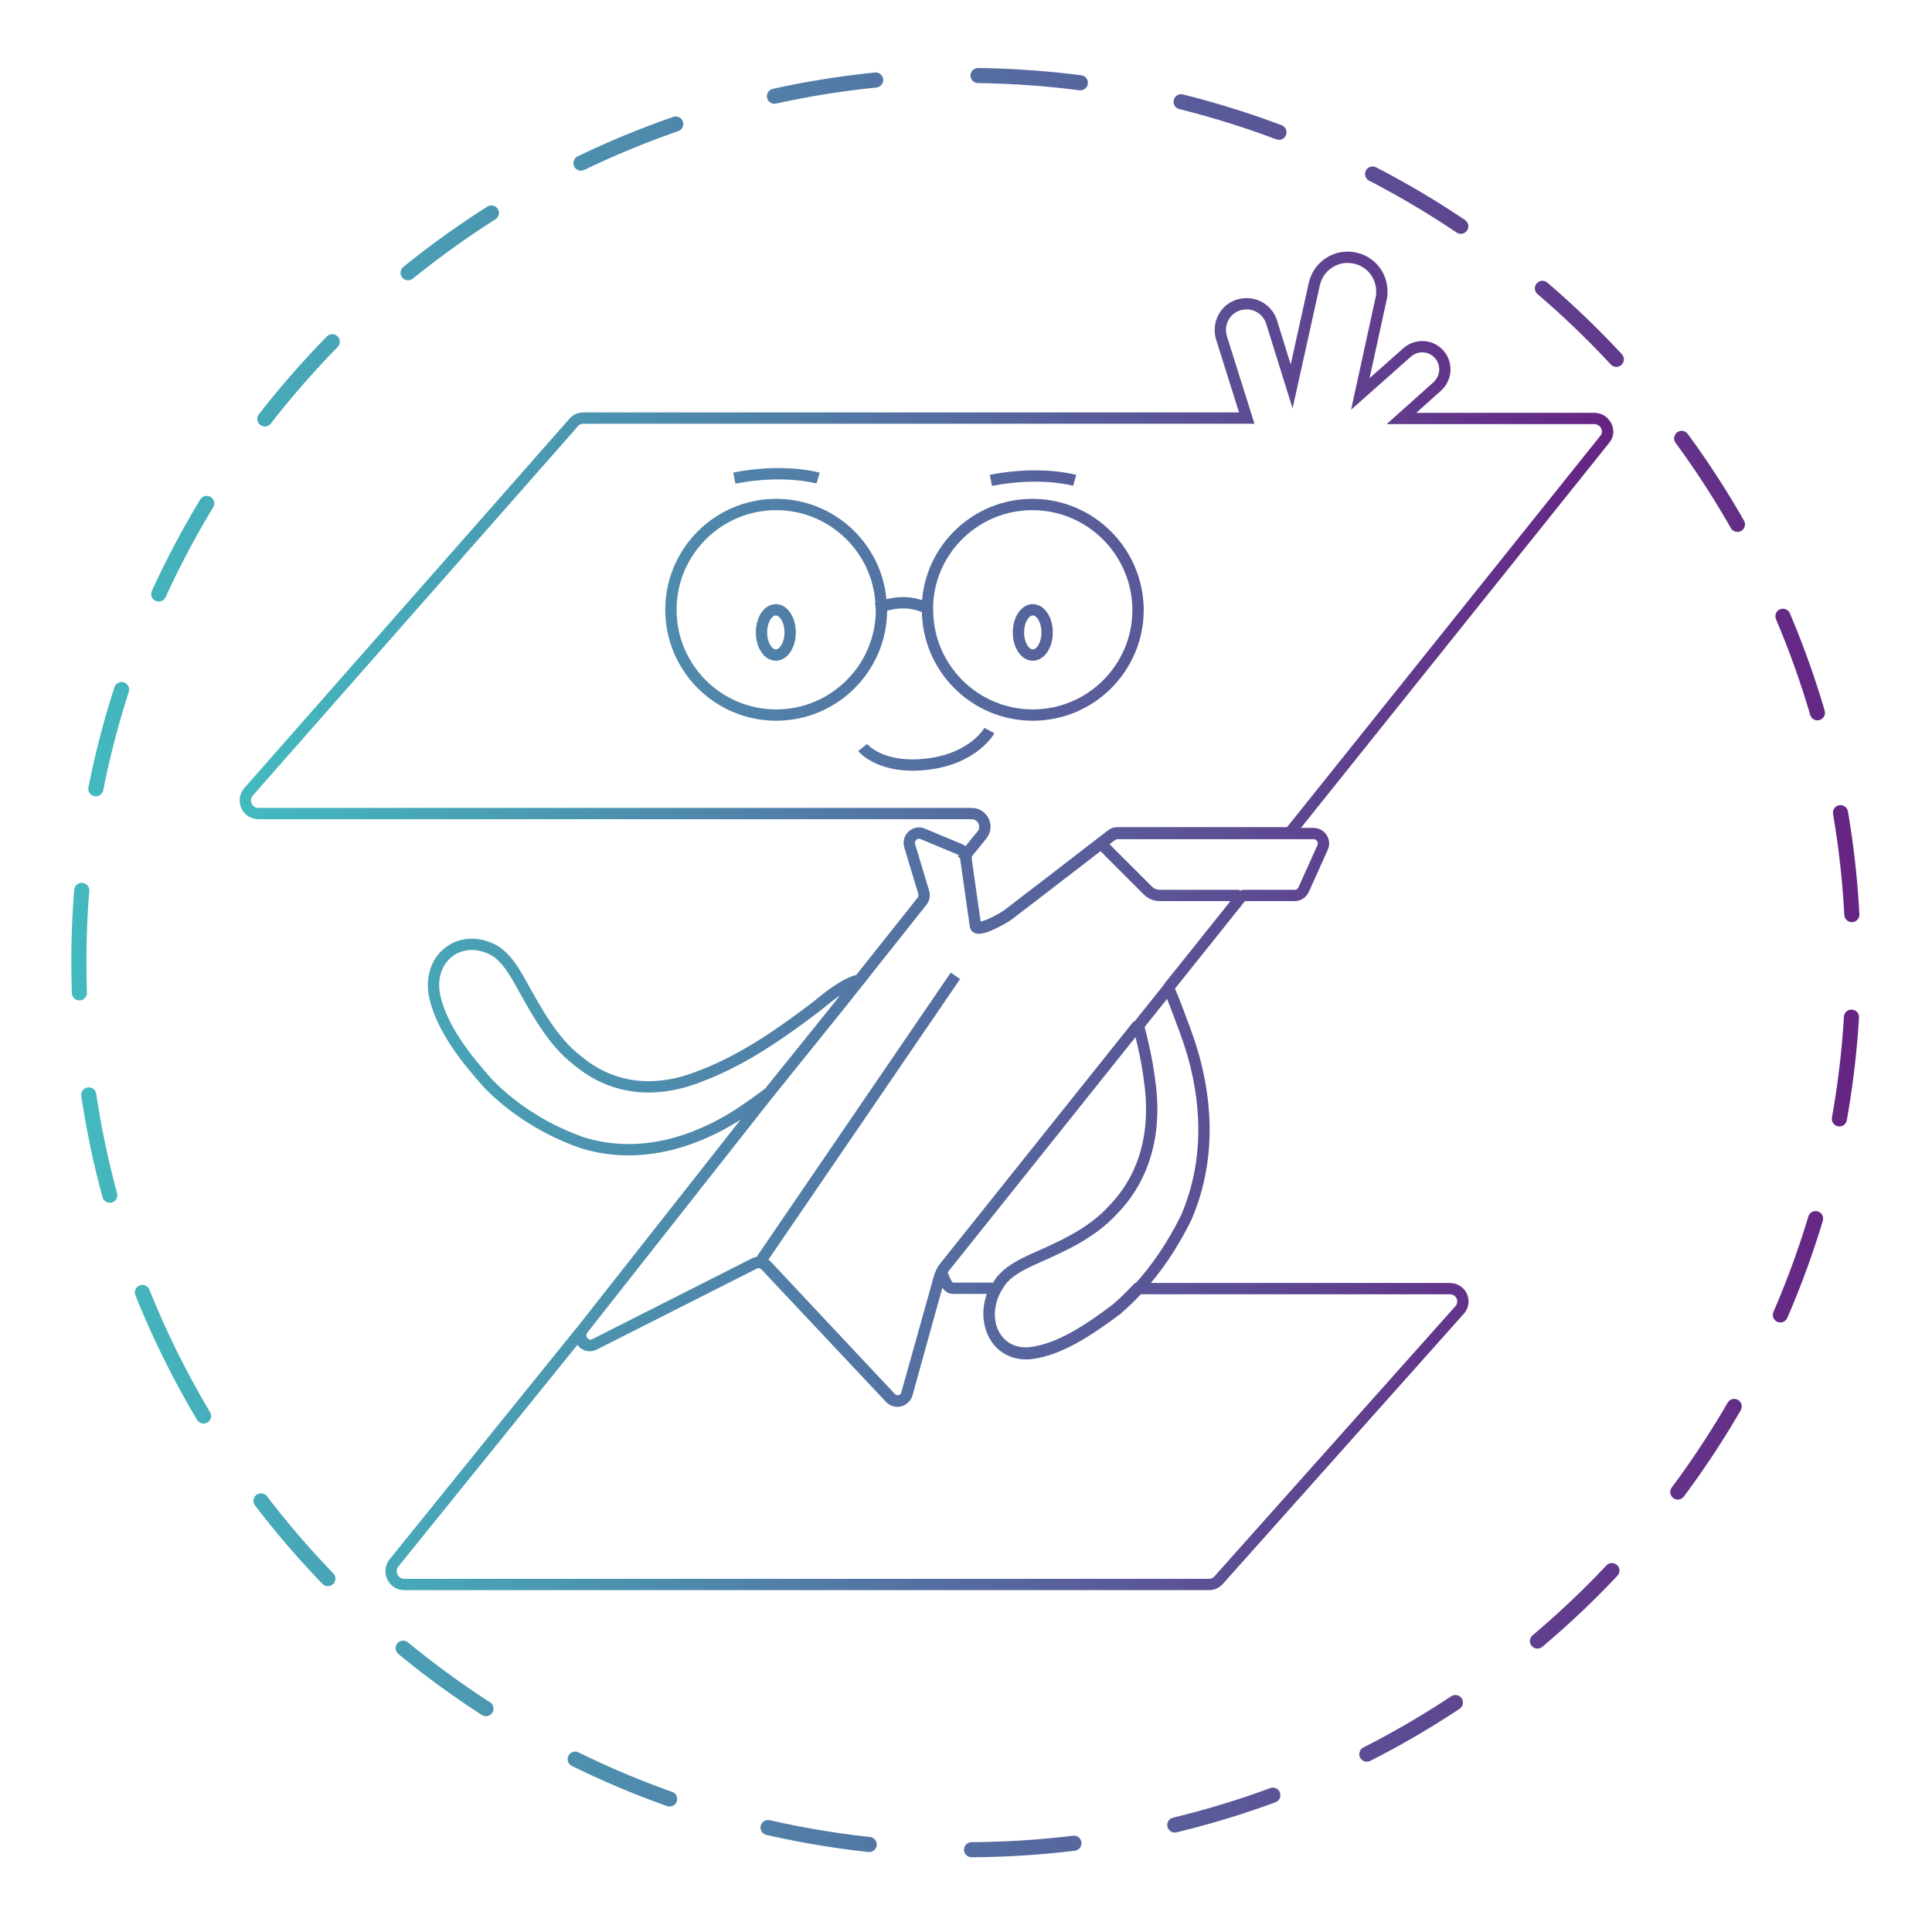 <?xml version="1.0" encoding="utf-8"?>
<!-- Generator: Adobe Illustrator 28.1.0, SVG Export Plug-In . SVG Version: 6.00 Build 0)  -->
<svg version="1.1" id="Livello_1" xmlns="http://www.w3.org/2000/svg" xmlns:xlink="http://www.w3.org/1999/xlink" x="0px" y="0px"
	 viewBox="0 0 512 512" style="enable-background:new 0 0 512 512;" xml:space="preserve">
<style type="text/css">
	
		.st0{fill:none;stroke:url(#SVGID_1_);stroke-width:4;stroke-linecap:round;stroke-miterlimit:10;stroke-dasharray:27.184,27.184;}
	
		.st1{fill:none;stroke:url(#SVGID_00000034781639725148079750000017482211549010457759_);stroke-width:4;stroke-linecap:round;stroke-miterlimit:10;stroke-dasharray:27.184,27.184;}
	.st2{fill:none;stroke:url(#SVGID_00000078760500179921609050000010365172965692044963_);stroke-width:3;stroke-miterlimit:10;}
</style>
<linearGradient id="SVGID_1_" gradientUnits="userSpaceOnUse" x1="34.6" y1="132.637" x2="34.6" y2="132.637" gradientTransform="matrix(1 0 0 -1 0 457.937)">
	<stop  offset="0" style="stop-color:#43BABF"/>
	<stop  offset="1" style="stop-color:#662483"/>
</linearGradient>
<path class="st0" d="M34.6,325.3"/>
<g>
	
		<linearGradient id="SVGID_00000154386391021454927440000003218440957748791978_" gradientUnits="userSpaceOnUse" x1="18.9" y1="202.837" x2="493.1" y2="202.837" gradientTransform="matrix(1 0 0 -1 0 457.937)">
		<stop  offset="0" style="stop-color:#43BABF"/>
		<stop  offset="1" style="stop-color:#662483"/>
	</linearGradient>
	
		<path style="fill:none;stroke:url(#SVGID_00000154386391021454927440000003218440957748791978_);stroke-width:4;stroke-linecap:round;stroke-miterlimit:10;stroke-dasharray:27.184,27.184;" d="
		M49.3,367.1C31.2,333.8,20.9,295.6,20.9,255C20.9,125.2,126.2,20,256,20s235.1,105.3,235.1,235.1S385.8,490.2,256,490.2
		C166.7,490.2,89.1,440.4,49.3,367.1"/>
	
		<linearGradient id="SVGID_00000169538387217227246280000010833626938226983601_" gradientUnits="userSpaceOnUse" x1="63.556" y1="244.009" x2="427.512" y2="244.009">
		<stop  offset="0" style="stop-color:#43BABF"/>
		<stop  offset="1" style="stop-color:#662483"/>
	</linearGradient>
	
		<path style="fill:none;stroke:url(#SVGID_00000169538387217227246280000010833626938226983601_);stroke-width:3;stroke-miterlimit:10;" d="
		M309.6,261.8l2.5-3.1l16.3-20.4c0.5-0.6,0.6-1,1.4-1h13.3c1,0,2-0.6,2.4-1.6l5-11.1c0.8-1.7-0.5-3.7-2.4-3.7h-6.3h-45.6
		c-0.6,0-1.1,0.2-1.6,0.5l-17,13.1l-10.3,7.9c-1.6,1.2-8.5,5-8.8,3l-1-7l-1.6-11.3c0-0.1,0-0.1,0-0.1l-0.9,0.9l0.9-1.1
		c-0.2-0.8-0.8-1.4-1.5-1.7l-9.8-4.1c-2-0.9-4.2,1-3.5,3.2l3.7,12.3c0.2,0.8,0.1,1.7-0.5,2.4l-16.6,20.9 M154.2,352.7
		c-1.2,2.1,1.2,4.7,3.5,3.5l42.3-21.4c1-0.5,2.3-0.3,3.1,0.5l32.9,35.1c1.4,1.5,3.9,0.9,4.4-1.1l8.6-31l0.1-0.2c0-0.1,0-0.1,0.1-0.2
		c0.4-1.4,1.4-2.4,1.6-2.7l50.8-63.6 M314.1,273.2c-1.4-3.8-2.8-7.6-4.4-11.4l-8,10c1.2,4.6,2.3,9.4,2.9,14.2
		c2,13-0.7,25.6-9.8,34.8c-5.8,6.3-13.8,9.7-21,12.9c-3.7,1.7-6.8,3.4-8.7,6c-0.4,0.6-0.8,1.3-1.2,1.9c-4.5,8.5,0.1,18,9.2,17.1
		c7.9-0.9,15.9-6.5,22.8-11.6c2-1.7,3.8-3.5,5.6-5.4c5.1-5.5,9.4-12,12.8-18.9C321.5,306.3,319.8,288.5,314.1,273.2z M384.2,341.5
		h-82.8c-1.8,1.9-3.7,3.8-5.6,5.4c-6.9,5.2-14.9,10.7-22.8,11.6c-9.1,0.9-13.6-8.6-9.2-17.1h-11.3c-1.5,0-2.2-2.4-2.7-3.5
		c-0.2-0.3-0.6-0.3-0.7,0.1l-8.8,31.4c-0.5,2-3,2.6-4.4,1.1l-33-35.1c-0.8-0.8-2-1.1-3.1-0.5l-42.3,21.4c-2.3,1.2-4.7-1.4-3.5-3.5
		l-49.6,61.4c-1.8,2.3-0.2,5.7,2.7,5.7h213.3c1,0,1.9-0.4,2.6-1.2l63.6-71.3C388.9,345.1,387.3,341.5,384.2,341.5z M422.5,110.9
		h-51.1l9.5-8.5c1.3-1.2,2-2.8,2-4.5c0-1.4-0.5-2.9-1.5-4c-2.2-2.5-6-2.7-8.5-0.5l-12.4,11l5.5-25.2c0.2-0.7,0.2-1.3,0.2-2
		c0-4.2-2.9-7.9-7.1-8.8c-4.9-1.1-9.7,2-10.8,6.9l-6,27.1l-5.3-17c-0.9-3-3.7-4.9-6.6-4.9c-0.7,0-1.4,0.1-2.1,0.3
		c-3.7,1.1-5.7,5-4.6,8.7l6.7,21.3H154.6c-1,0-2,0.4-2.6,1.2l-86.1,97.8c-2,2.3-0.4,5.8,2.6,5.8h189c2.9,0,4.6,3.4,2.7,5.7l-4.3,5.3
		c0,0.1,0,0.1,0,0.2c0,0,0,0.1,0,0.1l1.6,11.3l1,7c0.3,2,7.2-1.7,8.8-3l10.3-7.9l17-13.1c0.5-0.4,1-0.5,1.6-0.5h45.6l83.5-104.3
		C427.1,114.3,425.4,110.9,422.5,110.9z M233.5,160.8c0-0.3,0-0.5,0-0.8c-0.8-14.7-13-26.3-27.8-26.3c-15.4,0-27.9,12.5-27.9,27.9
		c0,15.4,12.5,27.9,27.9,27.9c15.4,0,27.9-12.5,27.9-27.9C233.6,161.3,233.5,161,233.5,160.8z M273.6,133.7
		c-14.9,0-27.1,11.7-27.8,26.4c0,0.3,0,0.7,0,1c0,0.1,0,0.3,0,0.5c0,15.4,12.5,27.9,27.9,27.9c15.4,0,27.9-12.5,27.9-27.9
		C301.5,146.2,289,133.7,273.6,133.7z M233.5,160.8c0-0.3,0-0.5,0-0.8c-0.8-14.7-13-26.3-27.8-26.3c-15.4,0-27.9,12.5-27.9,27.9
		c0,15.4,12.5,27.9,27.9,27.9c15.4,0,27.9-12.5,27.9-27.9C233.6,161.3,233.5,161,233.5,160.8z M273.6,133.7
		c-14.9,0-27.1,11.7-27.8,26.4c0,0.3,0,0.7,0,1c0,0.1,0,0.3,0,0.5c0,15.4,12.5,27.9,27.9,27.9c15.4,0,27.9-12.5,27.9-27.9
		C301.5,146.2,289,133.7,273.6,133.7z M203.7,289.7l-51.8,65.8 M292.2,224l12,12c0.8,0.8,1.9,1.3,3.1,1.3h21.2 M256.6,226.4
		l-0.6,0.6 M253.2,258.6L201.7,334 M273.7,161.6c-2.1,0-3.8,2.7-3.8,6c0,3.3,1.7,6,3.8,6c2.1,0,3.8-2.7,3.8-6
		C277.5,164.3,275.8,161.6,273.7,161.6z M205.6,161.6c-2.1,0-3.8,2.7-3.8,6c0,3.3,1.7,6,3.8,6c2.1,0,3.8-2.7,3.8-6
		C209.4,164.3,207.7,161.6,205.6,161.6z M228.6,198.1c0,0,4.7,5.9,17.2,4.4c12.4-1.5,16.4-8.9,16.4-8.9 M233.5,160.8
		c0-0.3,0-0.5,0-0.8c-0.8-14.7-13-26.3-27.8-26.3c-15.4,0-27.9,12.5-27.9,27.9c0,15.4,12.5,27.9,27.9,27.9
		c15.4,0,27.9-12.5,27.9-27.9C233.6,161.3,233.5,161,233.5,160.8z M273.6,133.7c-14.9,0-27.1,11.7-27.8,26.4c0,0.3,0,0.7,0,1
		c0,0.1,0,0.3,0,0.5c0,15.4,12.5,27.9,27.9,27.9c15.4,0,27.9-12.5,27.9-27.9C301.5,146.2,289,133.7,273.6,133.7z M232.6,161.2
		c0,0,0.3-0.2,0.9-0.4c2.1-0.8,7.1-2.1,12.2,0.4c0,0,0,0,0,0 M262.6,127.3c13.3-2.6,22.2,0,22.2,0 M194.6,126.7
		c13.3-2.6,22.2,0,22.2,0 M227.8,259.7l-5,6.3l-0.4,0.5l-18.6,23.1c-1.6,1.2-3.1,2.3-4.7,3.4c-12.9,9.3-28.8,14.7-44.6,9.9
		c-9.3-3.2-18.1-8.6-25-15.6c-5.8-6.5-12.1-14.3-14.2-22.8c-2.5-10.6,6.8-17.7,15.9-12.5c2.7,1.7,4.7,4.7,6.8,8.5
		c4.1,7.3,8.4,15.5,15.1,20.6c9.8,8.2,21.6,8.6,33,3.9c11.2-4.3,21.4-11.5,30.7-18.6l0.1-0.1C219.3,264.3,224.1,260.4,227.8,259.7z"
		/>
</g>
</svg>
